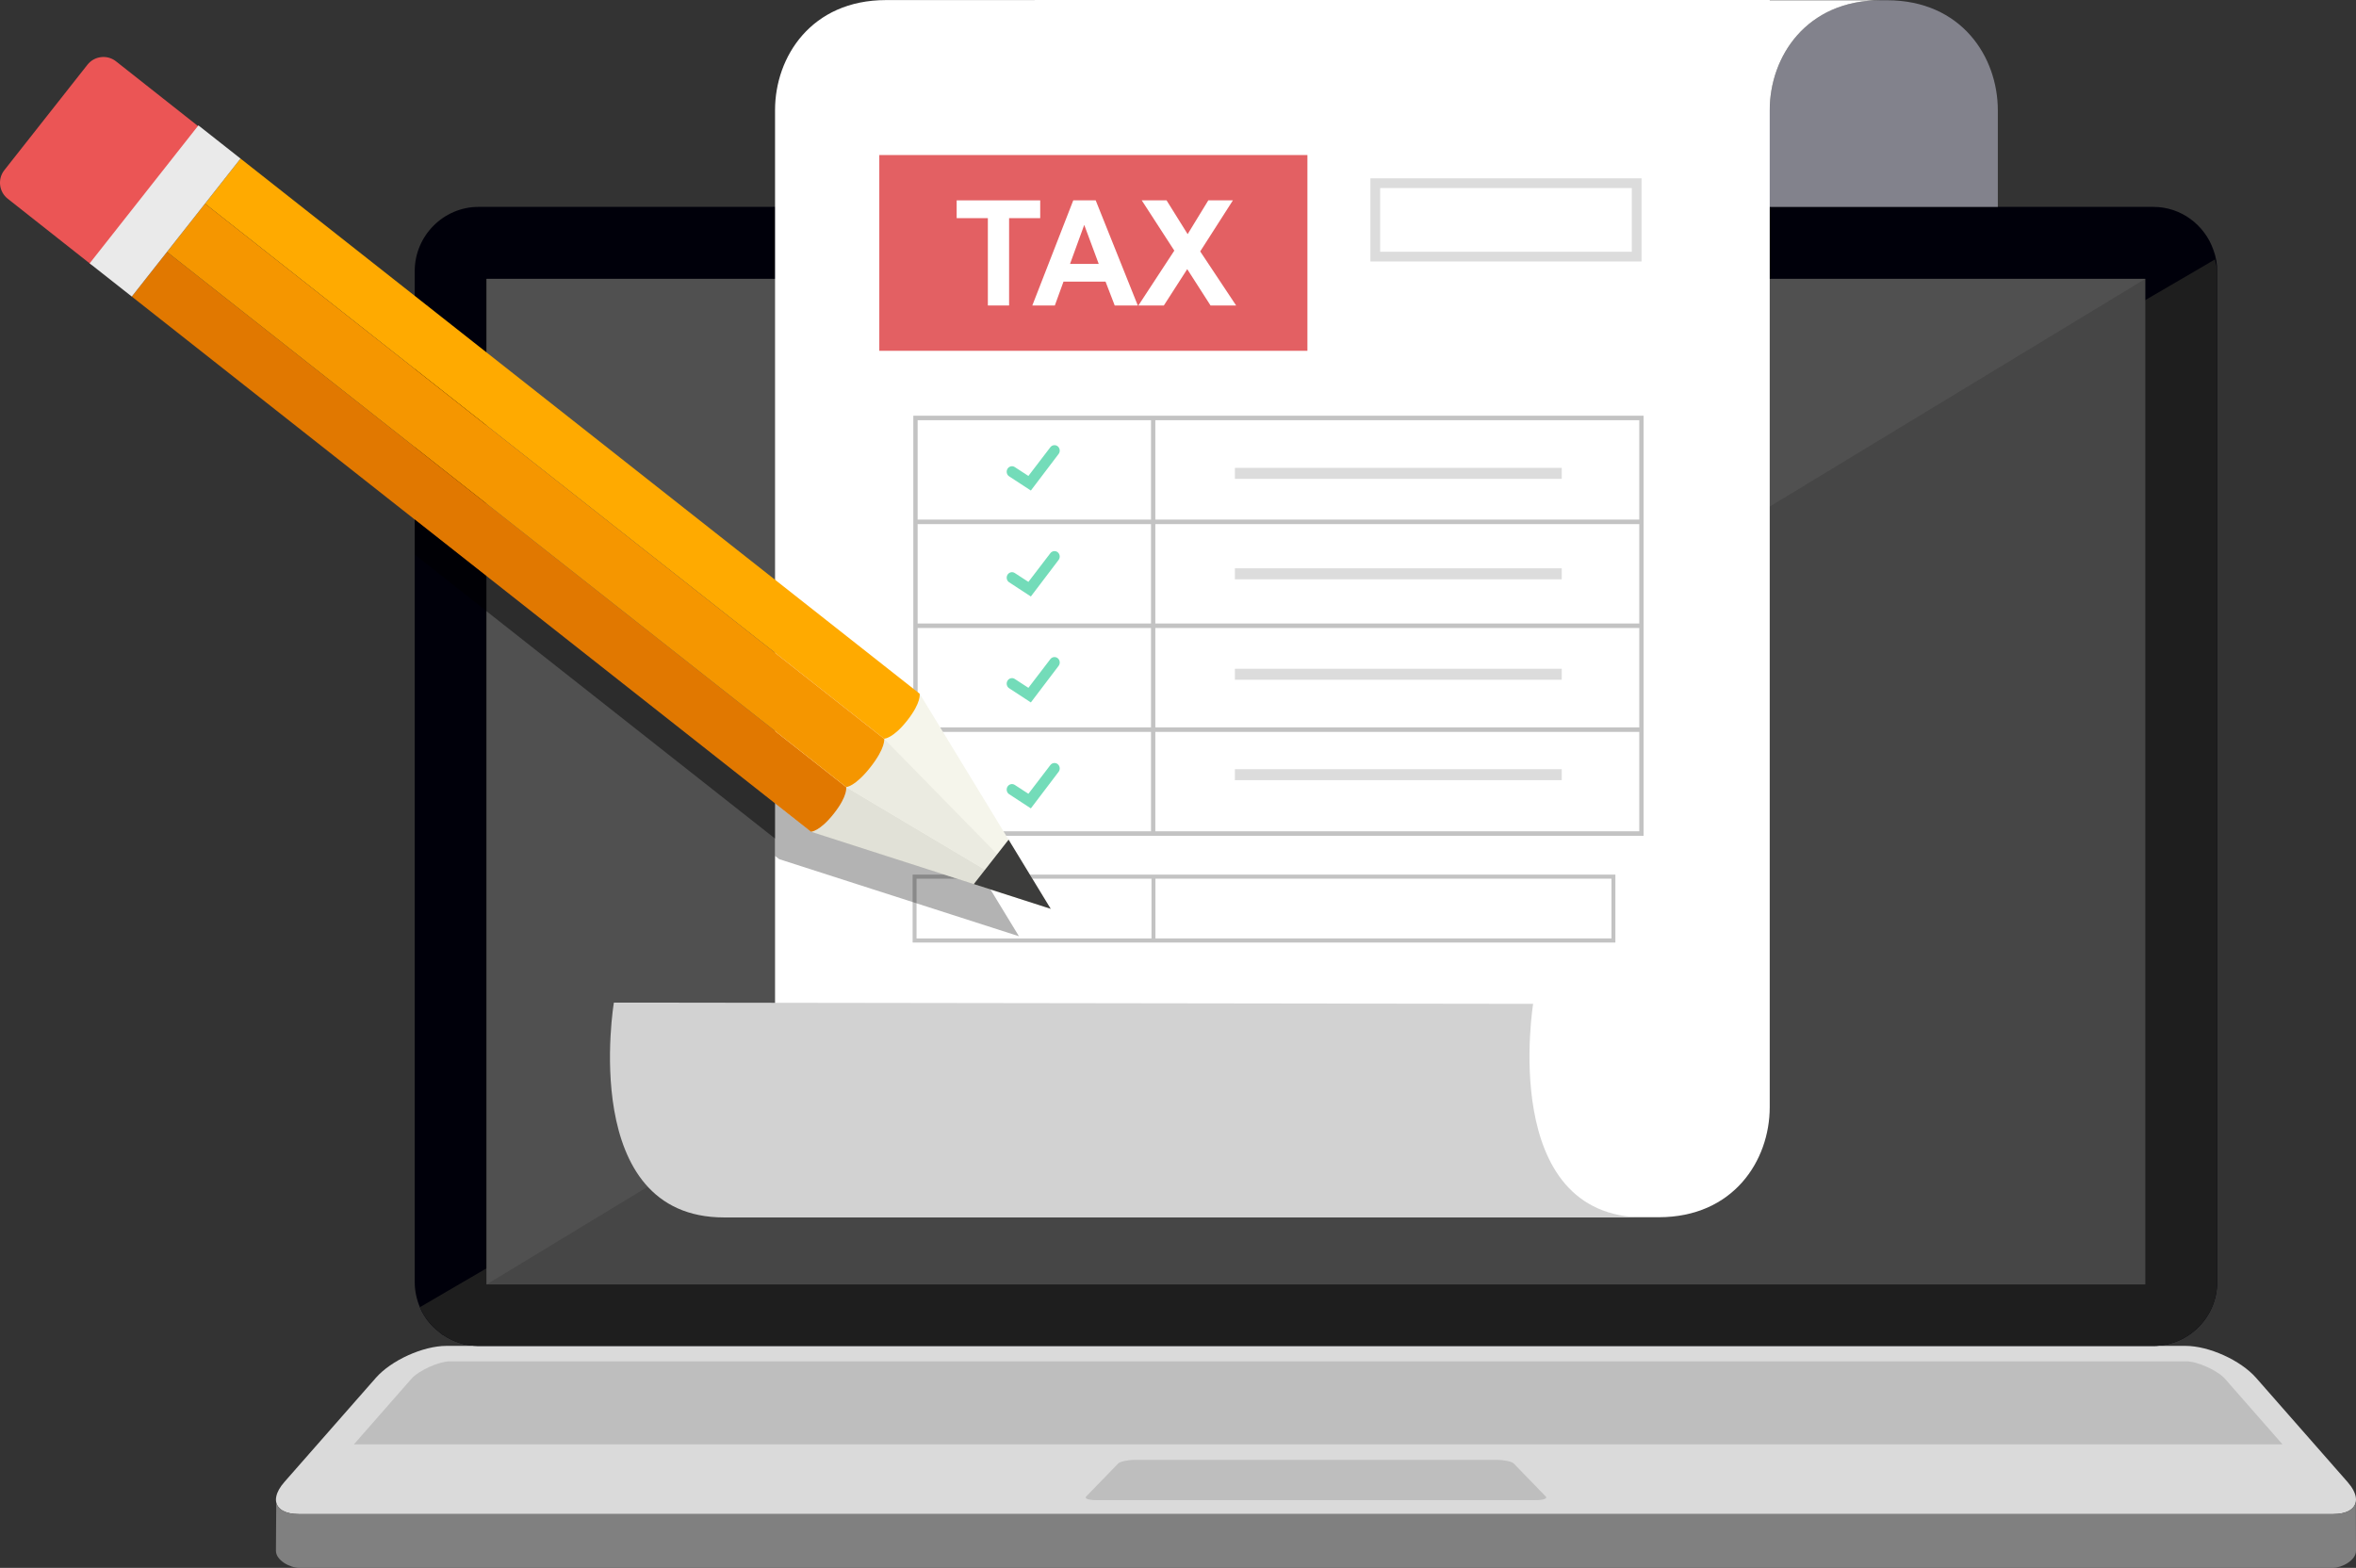 <?xml version="1.0" encoding="UTF-8"?>
<svg id="Layer_1" data-name="Layer 1" xmlns="http://www.w3.org/2000/svg" viewBox="0 0 2717.97 1808.96">
  <rect x="0" y="0" width="2717.97" height="1808.96" fill="#333333" stroke="none"/>
  <defs>
    <style>
      .cls-1 {
        fill: #e36063;
      }

      .cls-2 {
        fill: #c3c3c3;
      }

      .cls-3 {
        fill: #505050;
      }

      .cls-4 {
        opacity: .3;
      }

      .cls-5 {
        fill: #fff;
      }

      .cls-6 {
        fill: #1e1e1e;
      }

      .cls-7 {
        fill: #f5f5eb;
      }

      .cls-8 {
        fill: #fa0;
      }

      .cls-9 {
        fill: #00000a;
      }

      .cls-10 {
        fill: #82828c;
      }

      .cls-11 {
        opacity: .45;
      }

      .cls-12 {
        fill: #464646;
      }

      .cls-13 {
        fill: #eb5555;
      }

      .cls-14 {
        fill: #e17800;
      }

      .cls-15 {
        fill: gray;
      }

      .cls-16 {
        fill: #dcdcdc;
      }

      .cls-17 {
        fill: #3c3c3b;
      }

      .cls-18 {
        fill: #73dcb9;
      }

      .cls-19 {
        fill: #dadada;
      }

      .cls-20 {
        fill: #d2d2d2;
      }

      .cls-21 {
        fill: #eaeaea;
      }

      .cls-22 {
        fill: #f59600;
      }

      .cls-23 {
        fill: #ebebe1;
      }

      .cls-24 {
        fill: #e1e1d7;
      }

      .cls-25 {
        fill: #bebebe;
      }
    </style>
  </defs>
  <g>
    <g>
      <g>
        <g>
          <path class="cls-19" d="M2717.79,1732.34c-1.26,8.82-10.37,14.52-26.21,14.52H344.71c-15.21,0-24.23-5.27-26.03-13.5-.47-2.14-.45-4.5.1-7.01,1.04-4.95,4.07-10.51,9.23-16.41l13.32-15.17,92.23-105.04c17.82-20.32,54.5-36.92,81.52-36.92h2006.15c27.02,0,63.7,16.6,81.52,36.92l92.23,105.04,13.32,15.17c5.62,6.41,8.7,12.44,9.47,17.68.26,1.67.27,3.24.04,4.72Z"/>
          <g>
            <path class="cls-25" d="M408.24,1666.47l66.28-75.59c8.44-9.64,31.75-20.21,44.55-20.21h2003.29c12.8,0,36.1,10.57,44.53,20.19l66.3,75.61H408.24Z"/>
            <path class="cls-25" d="M1783.3,1726.66c2.2,2.26-2.94,4.11-11.42,4.11h-507.48c-8.47,0-13.61-1.85-11.42-4.11l36.95-38.11c2.25-2.32,11.13-4.22,19.72-4.22h416.98c8.59,0,17.47,1.9,19.72,4.22l36.95,38.11Z"/>
          </g>
        </g>
        <path class="cls-15" d="M2717.79,1732.34c-1.26,8.82-10.37,14.52-26.21,14.52H344.71c-15.21,0-24.23-5.27-26.03-13.5l-.35,55.95c0,10.81,16.17,19.65,26.97,19.65h2345.7c10.81,0,26.97-8.84,26.97-19.65l-.18-56.97Z"/>
      </g>
      <g>
        <g>
          <path class="cls-9" d="M2557.84,312.69v1166.5c0,40.53-33.1,73.63-73.63,73.63H552.07c-7.81,0-15.25-1.12-21.94-3.35-6.69-2.23-13.01-5.2-18.96-9.3h-.37c-2.6-2.23-5.2-4.09-7.81-6.32-5.21-4.46-9.67-9.67-13.39-15.62-1.86-2.98-3.72-6.32-5.21-10.04-3.72-8.92-5.95-18.59-5.95-29V312.69c0-40.53,33.1-74,73.63-74h1932.14c31.98,0,59.13,20.82,69.17,49.46,2.97,7.81,4.46,15.99,4.46,24.54Z"/>
          <path class="cls-6" d="M2557.84,312.69v1166.5c0,40.53-33.1,73.63-73.63,73.63H552.07c-7.81,0-15.25-1.12-21.94-3.35-6.69-2.23-13.01-5.2-18.96-9.3h-.37c-2.6-2.23-5.2-4.09-7.81-6.32-5.21-4.46-9.3-9.67-13.39-15.62-1.86-2.98-3.72-6.32-5.21-10.04l95.57-55.78,614.67-358.84,381.89-223.11,322.77-188.16,567.45-331.32,69.54-40.53,18.96-11.16c.74,4.46,2.6,8.55,2.6,13.39Z"/>
        </g>
        <rect class="cls-12" x="561.37" y="321.73" width="1913.56" height="1160.19"/>
      </g>
    </g>
    <polygon class="cls-3" points="561.37 1481.91 2474.92 321.73 561.37 321.73 561.37 1481.91"/>
  </g>
  <g>
    <g>
      <g>
        <path class="cls-10" d="M2304.76,238.69v-111.47c0-61.64-42.01-126.94-128.05-126.94h-7.03c-86.04,0-128.05,65.3-128.05,126.94v-25.34c-1.43,8-2.15,16.09-2.15,24.11v112.69h265.29Z"/>
        <path class="cls-5" d="M2041.62.26v-.26h-719.61l-112.35.03-52.4.02-135.09.03c-86.04,0-128.05,65.3-128.05,126.94v1277.62l263.14-.08,730.21-.19h26.1c86.04,0,128.05-65.3,128.05-126.94V127.23c0-61.64,42.01-126.94,128.05-126.94l-128.05-.03Z"/>
        <path class="cls-20" d="M1768.7,1158.18l-1060.5-1.44c-.15.87-41.18,247.89,127.19,247.89h1061.63c-168.67,0-128.33-246.46-128.33-246.46Z"/>
      </g>
      <g>
        <g>
          <rect class="cls-1" x="1014.39" y="178.88" width="493.9" height="225.86"/>
          <g>
            <path class="cls-5" d="M1139.63,352.45v-100.76h-35.99v-20.52h96.38v20.52h-35.9v100.76h-24.49Z"/>
            <path class="cls-5" d="M1312.62,352.45h-26.64l-10.59-27.55h-48.48l-10.01,27.55h-25.98l47.24-121.28h25.89l48.56,121.28ZM1267.53,304.46l-16.71-45-16.38,45h33.09Z"/>
            <path class="cls-5" d="M1313.28,352.45l41.45-63.29-37.56-57.99h28.62l24.32,38.96,23.83-38.96h28.38l-37.72,58.9,41.45,62.38h-29.53l-26.89-41.94-26.97,41.94h-29.37Z"/>
          </g>
        </g>
        <g>
          <g>
            <g>
              <g>
                <path class="cls-18" d="M1189.23,565.96l-24.98-16.33c-2.88-1.77-3.74-5.73-1.99-8.69,1.76-2.91,5.46-3.97,8.36-2.1l15.78,10.27,25.31-33.1c2.1-2.77,5.96-3.15,8.52-1.1,2.65,2.29,3.11,6.16.96,8.93l-31.96,42.12Z"/>
                <path class="cls-18" d="M1189.23,688.2l-24.98-16.33c-2.88-1.77-3.74-5.73-1.99-8.69,1.76-2.91,5.46-3.97,8.36-2.1l15.78,10.27,25.31-33.1c2.1-2.77,5.96-3.15,8.52-1.1,2.65,2.29,3.11,6.16.96,8.93l-31.96,42.12Z"/>
                <path class="cls-18" d="M1189.23,810.43l-24.98-16.33c-2.88-1.77-3.74-5.73-1.99-8.69,1.76-2.91,5.46-3.97,8.36-2.1l15.78,10.27,25.31-33.1c2.1-2.77,5.96-3.15,8.52-1.1,2.65,2.29,3.11,6.16.96,8.93l-31.96,42.12Z"/>
                <path class="cls-18" d="M1189.23,932.67l-24.98-16.33c-2.88-1.77-3.74-5.73-1.99-8.69,1.76-2.91,5.46-3.97,8.36-2.1l15.78,10.27,25.31-33.1c2.1-2.77,5.96-3.15,8.52-1.1,2.65,2.29,3.11,6.16.96,8.93l-31.96,42.12Z"/>
              </g>
              <path class="cls-2" d="M1053.64,479.61v484.7h842.47v-484.7h-842.47ZM1327.85,959.1h-269.24v-114.67h269.24v114.67ZM1327.85,839.23h-269.24v-114.67h269.24v114.67ZM1327.85,719.36h-269.24v-114.67h269.24v114.67ZM1327.85,599.48h-269.24v-114.67h269.24v114.67ZM1891.14,959.1h-558.31v-114.67h558.31v114.67ZM1891.14,839.23h-558.31v-114.67h558.31v114.67ZM1891.14,719.36h-558.31v-114.67h558.31v114.67ZM1891.14,599.48h-558.31v-114.67h558.31v114.67Z"/>
              <g>
                <rect class="cls-16" x="1424.63" y="539.78" width="377.05" height="12.71"/>
                <rect class="cls-16" x="1424.63" y="655.66" width="377.05" height="12.71"/>
                <rect class="cls-16" x="1424.63" y="771.55" width="377.05" height="12.71"/>
                <rect class="cls-16" x="1424.63" y="887.43" width="377.05" height="12.71"/>
              </g>
            </g>
            <path class="cls-2" d="M1052.84,1009.07v78.38h810.73v-78.38h-810.73ZM1057.36,1013.8h271.06v68.93h-271.06v-68.93ZM1859.05,1082.72h-526.11v-68.93h526.11v68.93Z"/>
          </g>
          <path class="cls-16" d="M1893.76,301.69h-312.8v-95.95h312.8v95.95ZM1592.2,290.45h290.32v-73.47h-290.32v73.47Z"/>
        </g>
      </g>
    </g>
    <g>
      <g>
        <g>
          <g>
            <polygon class="cls-7" points="1061.02 800.42 1212.14 1048.54 935.57 959.61 1061.02 800.42"/>
            <polygon class="cls-24" points="976.18 908.08 1212.14 1048.54 935.57 959.61 976.18 908.08"/>
            <polygon class="cls-23" points="1212.14 1048.54 1020.04 852.42 976.18 908.08 1212.14 1048.54"/>
          </g>
          <polygon class="cls-17" points="1123.43 1020.01 1212.14 1048.54 1163.56 968.77 1123.43 1020.01"/>
        </g>
        <g>
          <path class="cls-14" d="M152.02,342.15l783.55,617.47s10.02-.15,26.41-20.96c16.4-20.81,14.2-30.58,14.2-30.58L192.63,290.61l-40.61,51.53Z"/>
          <path class="cls-8" d="M236.5,234.95l783.55,617.47.12-.16s10.03-.16,26.47-21.03c16.44-20.87,14.26-30.65,14.26-30.65l.12-.16L277.48,182.95l-40.98,52Z"/>
          <path class="cls-22" d="M192.63,290.61l783.55,617.47s10.1-.26,27.91-22.86c17.81-22.6,15.95-32.8,15.95-32.8L236.5,234.95l-43.86,55.66Z"/>
        </g>
        <g>
          <path class="cls-13" d="M133.82,70.75c-10.13-7.98-24.94-6.22-32.92,3.9L5,196.34c-7.98,10.13-6.22,24.94,3.9,32.92l96.7,76.31,124.91-158.51-96.7-76.31Z"/>
          <rect class="cls-21" x="89.11" y="212.47" width="202.69" height="61.86" transform="translate(-118.6 242.34) rotate(-51.76)"/>
        </g>
      </g>
      <g>
        <polygon class="cls-11" points="894.11 926.95 894.11 967.5 478.45 639.93 478.45 599.38 894.11 926.95"/>
        <path class="cls-4" d="M1175.5,1080.19l-276.58-88.93-4.81-3.78v-60.53l41.45,32.66h.01l187.86,60.4,19.17,6.17,17.76,29.16,15.14,24.85Z"/>
      </g>
    </g>
  </g>
</svg>
